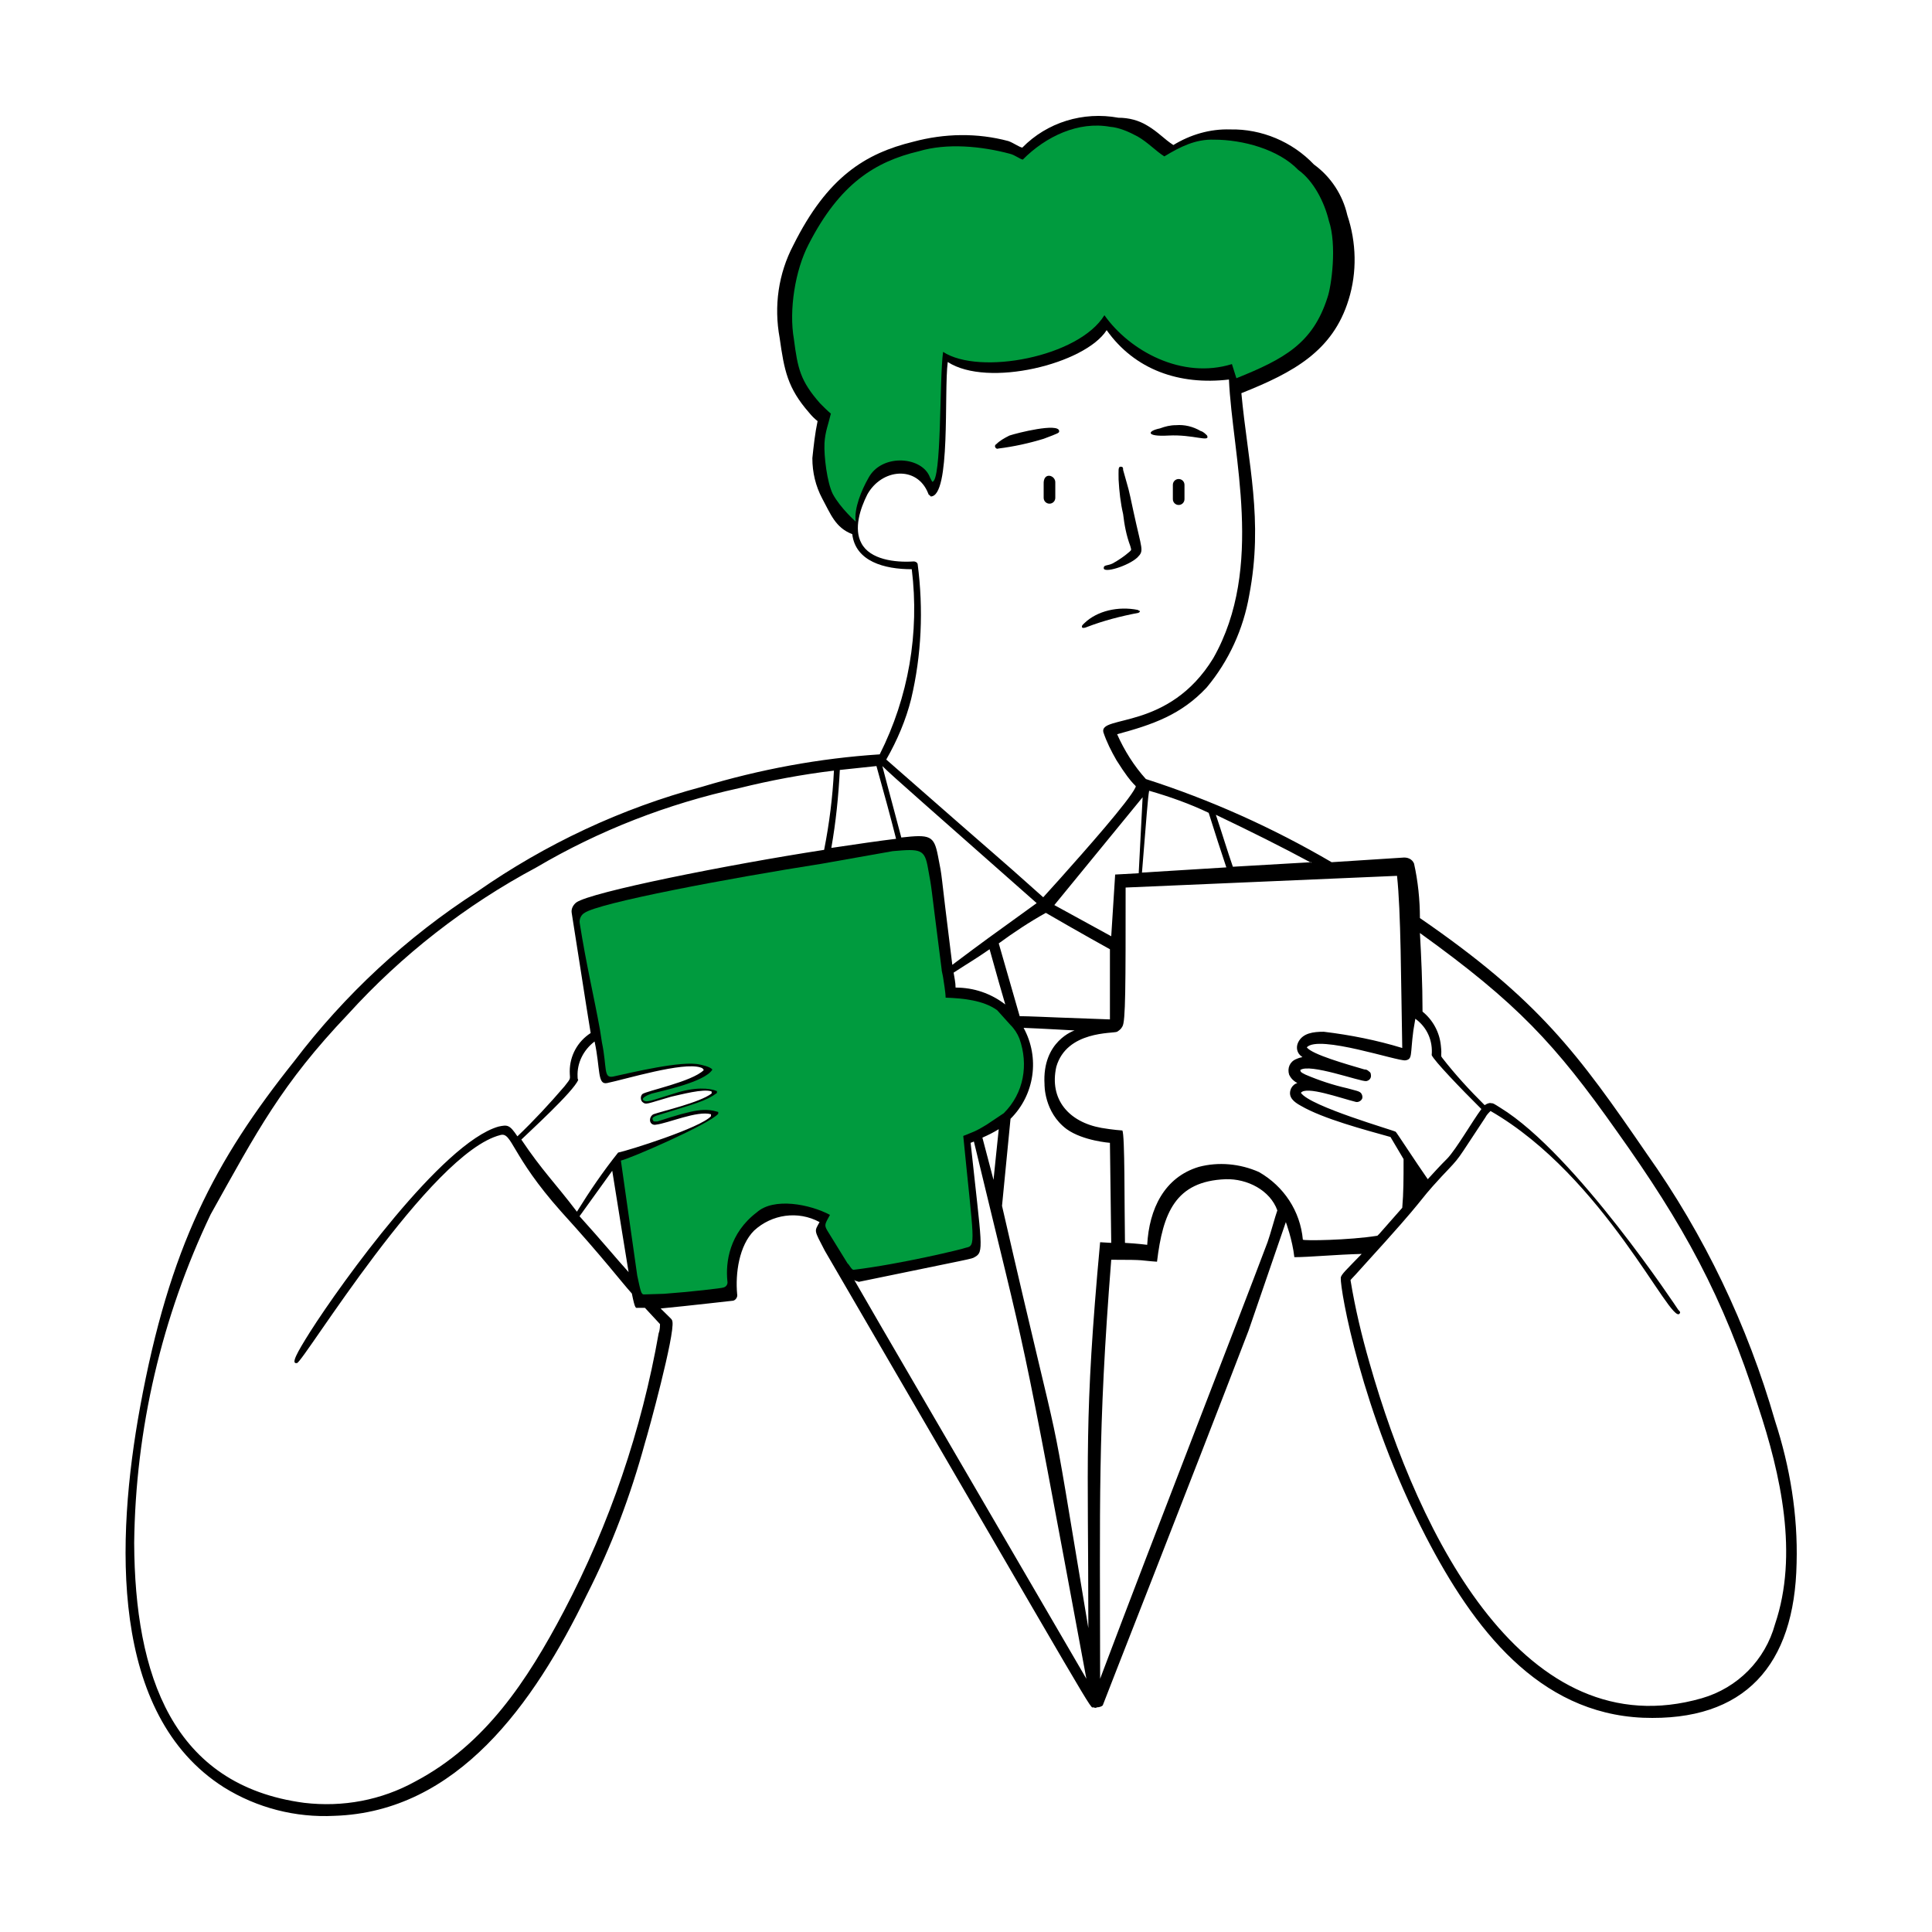 <svg width="260" height="260" viewBox="0 0 260 260" fill="none" xmlns="http://www.w3.org/2000/svg">
<path fill-rule="evenodd" clip-rule="evenodd" d="M153.057 75.03C154.013 74.069 153.665 74.069 152.535 68.83C151.753 65.163 152.014 66.385 151.144 63.242C151.144 62.98 151.144 62.805 150.797 62.805C150.449 62.805 150.536 63.329 150.536 64.552C150.623 66.123 150.797 67.695 151.144 69.18C151.318 70.664 151.579 72.061 152.101 73.458C152.274 74.069 152.274 73.982 152.014 74.244C151.318 74.855 150.536 75.379 149.753 75.816C149.058 76.165 148.536 75.99 148.536 76.427C148.45 77.213 151.84 76.165 153.057 75.03ZM140.452 65.163V66.996C140.452 67.433 140.8 67.782 141.235 67.782C141.669 67.782 142.017 67.433 142.017 66.996V64.988C142.104 63.94 140.365 63.416 140.452 65.163ZM157.838 65.25V67.171C157.838 67.608 158.186 67.957 158.62 67.957C159.055 67.957 159.403 67.608 159.403 67.171V65.25C159.403 64.813 159.055 64.464 158.62 64.464C158.186 64.464 157.838 64.813 157.838 65.25ZM134.106 59.749C133.933 59.836 133.846 60.011 133.933 60.185C134.019 60.36 134.193 60.447 134.367 60.36C136.453 60.098 138.453 59.661 140.452 59.05C142.538 58.264 142.538 58.264 142.538 58.002C142.452 56.867 136.888 58.264 135.845 58.614C135.15 58.963 134.541 59.312 134.106 59.749ZM157.229 58.614C160.62 58.439 162.88 59.574 162.445 58.614C162.184 58.352 161.923 58.09 161.576 58.002C160.533 57.391 159.403 57.129 158.272 57.217C157.49 57.217 156.795 57.391 156.099 57.653C154.361 58.002 154.187 58.788 157.229 58.614Z" fill="black"/>
<path fill-rule="evenodd" clip-rule="evenodd" d="M221.625 155.284C212.384 141.821 207.103 134.565 191.086 123.549C191.086 121.102 190.822 118.566 190.293 116.206C190.029 115.594 189.413 115.332 188.709 115.419L179.204 116.031C171.283 111.398 162.922 107.639 154.209 104.841C152.625 103.093 151.305 100.994 150.337 98.809C155.177 97.498 158.962 96.186 162.394 92.514C165.387 88.93 167.323 84.647 168.115 80.101C170.051 69.96 167.939 62.354 167.059 52.912C174.1 50.115 179.38 47.23 181.492 40.324C182.637 36.652 182.549 32.63 181.316 28.959C180.7 26.248 179.116 23.801 176.828 22.14C173.924 19.08 169.787 17.331 165.563 17.419C162.834 17.331 160.194 18.118 157.906 19.517C156.674 18.73 155.881 17.769 154.385 16.894C153.241 16.195 151.921 15.845 150.513 15.845C145.76 14.971 140.92 16.457 137.575 19.867C137.135 19.779 136.431 19.255 135.727 18.992C131.503 17.856 127.102 17.943 122.878 19.08C116.453 20.654 111.348 23.801 106.772 32.98C104.747 36.827 104.131 41.198 104.923 45.481C105.54 49.852 105.98 52.213 108.884 55.535C109.236 55.972 109.588 56.322 110.028 56.671C109.676 58.333 109.5 59.993 109.324 61.654C109.324 63.578 109.764 65.414 110.644 67.075C111.788 69.173 112.404 71.009 114.693 71.883C115.133 75.555 119.005 76.604 122.702 76.604C123.758 85.171 122.262 93.826 118.389 101.519C110.292 102.044 102.283 103.53 94.45 105.89C83.625 108.775 73.416 113.583 64.263 119.965C54.758 126.085 46.397 133.865 39.62 142.782C28.883 156.245 22.81 167.785 18.849 189.378C15.593 207.212 14.713 230.729 30.115 240.52C34.603 243.318 39.796 244.629 44.989 244.367C61.534 243.842 71.832 229.33 78.96 214.643C82.305 208.087 84.857 201.268 86.793 194.186C87.233 192.788 90.842 179.587 90.49 177.839C90.402 177.489 90.49 177.664 88.906 176.09C92.602 175.74 98.587 175.041 98.675 175.041C99.027 174.954 99.291 174.516 99.203 174.167C98.939 171.369 99.467 167.61 101.491 165.599C103.867 163.414 107.388 162.889 110.292 164.463C109.588 165.774 109.5 165.425 110.996 168.31C149.017 233.614 146.552 229.68 147.168 229.767C147.344 229.855 147.52 229.855 147.608 229.767C147.872 229.767 148.225 229.68 148.401 229.505C148.401 229.418 159.842 200.393 168.027 179.062L173.043 164.463C173.043 164.463 173.924 166.823 174.188 169.184C176.212 169.184 179.732 168.834 183.253 168.747C181.228 170.845 180.436 171.544 180.436 171.981C180.348 173.555 183.165 189.903 191.878 206.775C198.302 219.189 207.015 230.554 221.097 231.166C234.827 231.691 241.515 224.085 241.779 210.36C241.956 203.89 240.899 197.421 238.875 191.214C235.179 178.363 229.37 166.211 221.625 155.284ZM199.359 149.251C198.126 150.913 196.014 154.584 194.782 155.896C193.814 156.857 193.022 157.731 192.142 158.693C190.381 156.158 188.005 152.486 187.829 152.311C187.653 152.136 176.3 148.902 175.068 147.066C175.772 146.104 180.348 147.765 182.461 148.29C182.813 148.377 183.253 148.115 183.341 147.765C183.341 147.678 183.341 147.59 183.341 147.503C183.165 146.804 182.813 146.891 181.316 146.454C179.38 146.017 177.532 145.405 175.684 144.618C174.98 144.268 175.068 144.268 174.98 144.006C176.212 143.045 183.077 145.58 183.869 145.492C184.309 145.405 184.573 145.055 184.485 144.618C184.485 144.443 184.397 144.268 184.221 144.181C184.045 144.006 183.869 143.919 183.605 143.919C181.228 143.219 176.564 141.908 175.86 140.946C177.444 139.198 188.181 142.87 189.149 142.695C190.117 142.52 189.765 141.995 190.205 138.673C190.293 138.149 190.381 137.624 190.469 137.1C192.054 138.236 192.846 140.072 192.67 141.995C193.022 142.782 196.542 146.454 199.359 149.251ZM176.476 116.031L165.915 116.643C165.211 114.632 164.506 112.272 163.626 109.649C168.379 111.922 172.427 113.933 176.476 116.118V116.031ZM154.649 106.415C157.378 107.201 160.106 108.163 162.658 109.387C163.538 112.185 164.33 114.632 165.035 116.73L153.681 117.43C154.297 109.912 154.473 107.289 154.649 106.415ZM122.614 94.088C124.022 88.143 124.286 82.024 123.494 75.904C123.406 75.642 123.142 75.555 122.966 75.555C120.413 75.73 117.069 75.292 115.925 73.107C114.869 71.183 115.749 68.473 116.717 66.55C118.653 63.053 123.406 62.616 124.902 66.375C125.078 66.812 124.902 66.375 125.254 66.812C127.982 66.812 127.014 52.825 127.542 48.716C132.911 52.213 146.024 48.978 148.929 44.432C152.713 49.765 158.698 51.863 165.387 51.076C165.827 61.217 170.227 76.341 163.274 88.581C157.29 98.372 147.872 96.186 148.489 98.547C148.929 99.858 149.545 101.082 150.249 102.306C152.713 106.24 152.977 105.54 152.801 105.978C151.921 107.813 146.112 114.37 142.68 118.217L140.392 120.752C132.559 113.758 137.399 118.129 119.269 102.218C120.765 99.596 121.909 96.886 122.614 94.088ZM148.049 167.173C145.848 191.039 146.464 196.022 146.464 219.102C140.48 183.346 143.912 201.792 134.847 162.277L135.991 150.563C139.247 147.328 139.952 142.345 137.751 138.324C140.04 138.411 144.616 138.673 144.616 138.673C144.616 138.673 140.216 140.072 140.568 145.929C140.568 145.929 140.48 149.689 143.56 151.962C145.76 153.535 149.369 153.797 149.369 153.797L149.545 167.26L148.049 167.173ZM132.207 153.098C132.999 152.748 133.703 152.399 134.407 151.962C134.143 154.584 133.879 156.945 133.703 158.781L132.207 153.098ZM111.876 114.108C112.492 110.611 112.844 107.114 113.02 103.617C114.693 103.442 116.277 103.267 117.949 103.093C119.005 106.852 119.885 110.086 120.589 112.884C118.389 113.146 115.397 113.583 111.876 114.108ZM128.158 129.844C126.398 115.856 126.926 118.741 126.222 115.157C125.694 112.447 125.166 112.272 121.293 112.709C120.501 109.649 119.621 106.502 118.741 103.093C120.237 104.579 124.99 108.688 139.512 121.539C132.735 126.434 132.823 126.347 128.158 129.844ZM133.175 127.746C134.143 131.243 134.847 133.69 135.287 135.177C133.351 133.69 131.063 132.904 128.598 132.904C128.598 132.204 128.422 131.505 128.334 130.893C130.622 129.407 131.151 129.144 133.175 127.746ZM142.24 136.925C142.24 136.925 138.191 136.75 137.223 136.75L134.407 126.959C136.431 125.473 138.543 124.074 140.744 122.85C145.408 125.56 149.369 127.746 149.369 127.746V133.341V137.187L142.24 136.925ZM77.728 144.88C77.64 143.045 78.52 141.296 80.017 140.16C80.809 143.831 80.369 146.017 81.689 145.755C84.241 145.23 91.898 142.87 94.274 143.656C94.538 143.744 94.538 143.744 94.714 144.006C93.13 145.58 86.969 146.804 86.441 147.241C86.177 147.503 86.177 148.028 86.441 148.29C86.969 148.727 86.969 148.552 90.314 147.59C91.546 147.328 94.714 146.454 95.77 146.891V147.153C94.186 148.377 89.17 149.514 87.938 149.951C87.585 150.126 87.409 150.563 87.497 150.913C87.585 151.262 87.938 151.437 88.29 151.35C89.874 151.175 93.834 149.426 95.682 149.951V150.213C94.274 151.787 84.505 154.847 83.185 155.109C81.161 157.644 79.312 160.354 77.64 163.064C74.648 159.13 72.976 157.557 70.159 153.36C71.04 152.486 77.2 146.891 77.816 145.318C77.728 145.23 77.728 145.055 77.728 144.88ZM82.393 157.557C83.449 164.201 84.153 168.484 84.593 171.194C83.009 169.446 81.073 167.086 77.992 163.676L82.393 157.557ZM77.552 121.451C77.112 121.801 76.848 122.325 76.936 122.85C77.904 128.882 78.696 134.215 79.489 139.023C77.728 140.16 76.672 142.083 76.672 144.181C76.672 145.317 76.936 144.968 75.968 146.192C73.944 148.552 71.832 150.825 69.631 152.923C68.575 151.35 68.311 151.35 67.079 151.612C59.51 153.797 45.957 172.593 41.732 179.237C39.972 182.035 39.092 183.608 39.972 183.434C40.852 183.259 57.926 155.109 67.343 152.748C68.927 152.311 68.751 155.458 75.528 163.064C81.249 169.359 83.537 172.418 85.033 174.079C85.473 176.265 85.561 176.003 85.825 176.003C86.177 176.003 86.441 176.003 86.793 176.003L88.818 178.188C88.818 178.451 88.818 178.975 88.642 179.412C86.353 192.438 82.041 205.114 75.88 216.829C70.951 226.183 65.319 234.75 55.902 239.733C51.325 242.269 46.133 243.23 40.94 242.618C23.162 240.258 18.145 225.396 18.057 207.649C18.233 192.351 21.754 177.227 28.355 163.414C34.603 152.224 37.86 145.929 46.837 136.488C54.053 128.532 62.678 121.801 72.184 116.73C80.633 111.747 89.874 108.163 99.467 106.065C103.691 105.016 107.916 104.229 112.228 103.705C112.052 107.289 111.612 110.786 110.908 114.37C97.883 116.381 79.489 120.052 77.552 121.451ZM114.957 172.244C115.133 172.418 115.397 172.418 115.573 172.506C131.239 169.271 130.711 169.446 131.151 169.184C132.471 168.484 132.119 167.785 130.622 153.797L131.063 153.623C138.631 185.095 136.871 175.653 146.2 225.921C126.662 192.351 118.565 178.538 114.957 172.244ZM148.049 225.921C148.049 202.317 147.696 192.963 149.545 169.533C154.561 169.533 153.153 169.621 155.705 169.796C156.498 163.239 158.17 158.955 164.947 158.693C167.851 158.606 170.931 160.179 171.899 162.889C171.635 163.589 170.931 166.211 170.579 167.173C166.267 178.625 155.793 205.376 148.049 225.921ZM238.875 218.577C237.555 223.385 233.859 227.145 229.018 228.543C205.255 235.362 190.998 206.95 184.309 183.434C183.253 179.762 182.373 176.09 181.756 172.331C181.756 172.156 181.58 172.506 183.517 170.32C192.758 160.179 190.117 162.54 193.99 158.343C196.806 155.371 195.75 156.595 199.887 150.388C200.063 150.038 200.327 149.776 200.591 149.514C215.904 158.343 224.794 178.276 226.026 176.789C226.114 176.615 226.202 176.615 225.85 176.265C225.85 176.265 212.032 155.284 201.911 149.077C200.943 148.465 200.943 148.465 200.679 148.465C200.415 148.377 200.063 148.552 199.799 148.727C197.774 146.716 195.838 144.618 194.078 142.345C193.814 141.995 194.078 142.17 193.902 140.684C193.726 138.936 192.846 137.275 191.438 136.138C191.438 132.379 191.262 128.707 191.086 125.56C204.199 135.002 209.304 140.509 217.577 152.224C226.554 164.813 231.834 174.342 236.587 189.203C239.667 198.47 242.044 209.223 238.875 218.577ZM151.481 119.441L188.005 117.867C188.533 122.675 188.533 131.854 188.709 141.034C185.277 139.985 181.756 139.285 178.148 138.848C176.74 138.848 175.332 139.023 174.716 140.247C174.364 140.946 174.54 141.733 175.156 142.17C175.42 142.345 175.244 142.17 174.452 142.52C173.572 142.87 173.219 143.744 173.483 144.618C173.66 144.968 173.836 145.23 174.188 145.492C174.628 145.842 174.716 145.667 174.364 145.842C174.012 146.017 173.748 146.367 173.66 146.716C173.395 147.678 174.1 148.29 175.068 148.814C178.06 150.563 183.693 152.049 187.125 153.011L188.885 155.983C188.885 158.781 188.885 160.442 188.709 162.54L185.629 166.037L185.365 166.299C181.58 166.911 175.332 166.998 175.332 166.823C174.98 162.977 172.779 159.655 169.435 157.731C166.883 156.595 163.978 156.333 161.338 157.032C156.674 158.431 154.649 162.714 154.385 167.523C154.385 167.523 153.065 167.348 151.393 167.26C151.305 162.103 151.393 152.748 151.041 152.136C151.041 152.136 149.721 152.049 148.225 151.787C143.824 151 141.184 147.94 142.152 143.569C143.56 138.673 149.809 139.111 150.337 138.848C150.601 138.673 150.865 138.499 151.041 138.149C151.481 137.537 151.481 132.729 151.481 119.441ZM149.545 125.997L141.888 121.801L153.769 107.289L153.241 117.517L150.073 117.692L149.545 125.997Z" fill="black"/>
<path fill-rule="evenodd" clip-rule="evenodd" d="M166.388 50.902C172.823 48.306 176.685 46.229 178.658 39.998C179.173 38.527 179.945 32.988 178.83 29.7C178.229 27.19 176.771 24.334 174.711 22.863C172.051 20.093 167.246 18.795 163.385 18.795C160.896 18.709 158.837 19.747 156.692 21.046C155.576 20.353 154.461 19.142 153.088 18.363C151.972 17.757 150.599 17.151 149.398 17.065C145.108 16.286 140.731 18.363 137.642 21.478C137.213 21.392 136.613 20.872 135.926 20.699C132.065 19.661 127.431 19.228 123.656 20.353C117.821 21.738 113.016 24.68 108.811 32.901C107.009 36.363 106.151 41.729 106.837 45.623C107.352 49.604 107.696 51.248 110.356 54.277C110.699 54.623 111.385 55.316 111.814 55.662C111.471 57.133 111.042 58.085 110.956 59.642C110.87 61.373 111.299 64.921 112.072 66.479C113.101 68.383 115.161 70.2 115.161 70.2C114.903 68.47 115.933 65.96 116.877 64.316C118.593 61.114 123.742 61.373 125.029 63.969C125.029 63.969 125.2 64.402 125.458 64.835C126.745 64.835 126.402 51.075 126.916 47.354C131.807 50.556 145.193 48.046 148.626 42.421C152.058 47.267 159.094 51.075 165.787 48.998L166.388 50.902Z" fill="#009b3e"/>
<path fill-rule="evenodd" clip-rule="evenodd" d="M110.551 116.243C98.065 118.198 80.479 121.512 78.632 122.872C78.193 123.127 77.929 123.722 78.017 124.232C78.896 129.84 79.951 134.174 80.743 138.593L81.007 140.293C81.71 143.692 81.182 145.137 82.501 144.882C84.875 144.372 91.822 142.672 94.196 143.267C94.196 143.267 95.603 143.522 95.867 143.947C94.811 145.647 88.92 146.837 87.689 147.176C87.162 147.346 86.282 147.771 86.546 148.026C86.986 148.451 87.601 148.111 90.679 147.176C93.493 146.242 95.515 146.412 96.482 146.837V147.091C94.987 148.196 93.493 148.536 88.305 150.151C87.953 150.321 87.689 150.406 87.865 150.746C87.953 151.001 88.129 150.916 88.481 150.916C93.668 149.216 94.9 149.131 96.658 149.641V149.896C95.339 151.341 84.787 155.93 83.556 156.184L85.755 171.651C86.194 173.691 86.282 174.2 86.634 174.2C86.898 174.2 89.36 174.115 89.36 174.115C92.877 173.86 97.274 173.351 97.362 173.266C97.713 173.181 97.977 172.841 97.889 172.416C97.625 169.866 98.153 165.957 101.846 163.153C104.132 161.113 108.968 162.048 111.694 163.493C110.991 164.768 110.903 164.852 111.342 165.617L114.068 170.036C114.244 170.121 114.596 170.886 114.86 170.886C121.191 170.121 129.632 168.082 129.984 167.912C131.391 167.657 131.039 167.147 129.632 152.87L130.687 152.445C131.391 152.19 132.094 151.765 132.797 151.341L135.084 149.811C137.809 147.091 138.425 143.267 137.194 139.783C136.93 139.103 136.49 138.423 135.963 137.914L134.204 135.959C132.358 134.599 129.544 134.344 127.258 134.259C127.258 133.58 126.994 132.05 126.906 131.455L126.73 130.605V130.52C125.06 117.518 125.499 120.238 124.884 116.838C124.444 114.289 123.916 114.204 120.135 114.544L110.551 116.243Z" fill="#009b3e"/>
<path fill-rule="evenodd" clip-rule="evenodd" d="M153.112 82.078C150.466 81.552 147.65 82.209 145.943 83.851C145.602 84.179 145.602 84.179 145.602 84.376C145.602 84.573 146.028 84.507 146.284 84.376C148.503 83.522 150.808 82.931 153.197 82.472C153.368 82.406 153.453 82.275 153.368 82.209C153.197 82.143 153.197 82.143 153.112 82.078Z" fill="black"/>
</svg>
